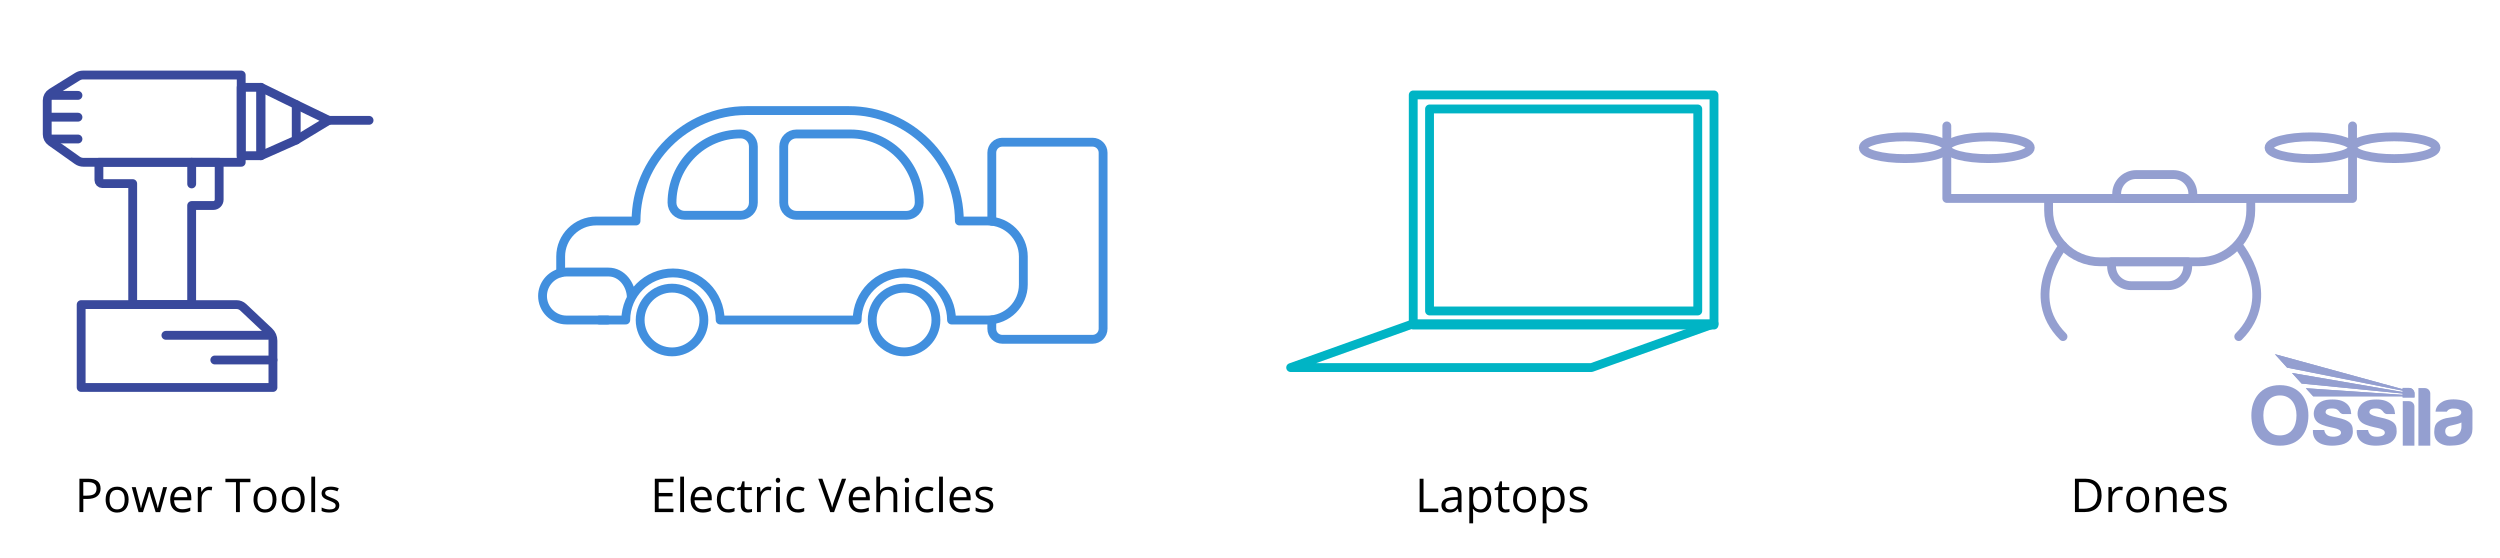 <svg viewBox="0 0 848 189.37" xmlns:xlink="http://www.w3.org/1999/xlink" height="189.37" width="848" xmlns="http://www.w3.org/2000/svg" data-sanitized-data-name="Layer 1" data-name="Layer 1" id="Layer_1">
  <defs>
    <style>
      .cls-1 {
        stroke: #418fde;
      }

      .cls-1, .cls-2, .cls-3, .cls-4, .cls-5 {
        fill: none;
      }

      .cls-1, .cls-3, .cls-4, .cls-5 {
        stroke-linecap: round;
        stroke-linejoin: round;
        stroke-width: 3px;
      }

      .cls-3 {
        stroke: #949fd0;
      }

      .cls-6 {
        clip-path: url(#clippath-1);
      }

      .cls-7 {
        fill: #949fd0;
      }

      .cls-8 {
        clip-path: url(#clippath-3);
      }

      .cls-4 {
        stroke: #00b4c5;
      }

      .cls-5 {
        stroke: #39499c;
      }

      .cls-9 {
        clip-path: url(#clippath-2);
      }

      .cls-10 {
        clip-path: url(#clippath);
      }
    </style>
    <clipPath id="clippath">
      <rect height="31.07" width="75" y="120.11" x="763.66" class="cls-2"></rect>
    </clipPath>
    <clipPath id="clippath-1">
      <rect height="31.07" width="75" y="120.11" x="763.66" class="cls-2"></rect>
    </clipPath>
    <clipPath id="clippath-2">
      <path d="M771.63,120.11l4.15,4.59,39.2,7.81v.45l-37.54-6.46,3.27,3.6,34.27,3.38v.44c-10.98-.76-21.86-1.49-32.84-2.25l2.51,2.76c10.14,0,20.19,0,30.33,0v.38h4.03v-1.34c0-1.04-.84-1.89-1.85-1.89h-2.18v.42l-43.34-11.88Z" class="cls-2"></path>
    </clipPath>
    <clipPath id="clippath-3">
      <rect height="31.07" width="75" y="120.11" x="763.66" class="cls-2"></rect>
    </clipPath>
  </defs>
  <g>
    <g>
      <path d="M251.25,45.43h0c2.37,0,4.29,1.92,4.29,4.29v19.02c0,2.37-1.92,4.29-4.29,4.29h-19.02c-2.37,0-4.29-1.92-4.29-4.29h0c0-12.86,10.44-23.31,23.31-23.31Z" class="cls-1"></path>
      <g>
        <path d="M203.31,108.55h8.95c.02-8.82,7.18-15.97,16.01-15.97s15.99,7.14,16.01,15.97h46.46c.02-8.82,7.18-15.97,16.01-15.97s15.99,7.14,16.01,15.97h12.31c6.62,0,12.04-5.42,12.04-12.04v-9.51c0-6.62-5.42-12.04-12.04-12.04h-9.66c0-20.6-16.85-37.45-37.45-37.45h-34.77c-20.6,0-37.45,16.85-37.45,37.45h-13.52c-6.62,0-12.04,5.41-12.04,12.04v5.53c.63-.16,1.29-.25,1.97-.25h14.27c4.47,0,7.72,4.29,7.72,8.76" class="cls-1"></path>
        <path d="M190.2,92.53c-3.53.89-6.17,4.09-6.17,7.88,0,4.47,3.66,8.14,8.14,8.14h13.93" class="cls-1"></path>
      </g>
      <circle r="10.81" cy="108.55" cx="227.95" class="cls-1"></circle>
      <circle r="10.81" cy="108.55" cx="306.66" class="cls-1"></circle>
      <path d="M311.79,68.75h0c0,2.37-1.92,4.29-4.29,4.29h-37.37c-2.37,0-4.29-1.92-4.29-4.29v-19.02c0-2.37,1.92-4.29,4.29-4.29h18.36c12.86,0,23.31,10.44,23.31,23.31h-.01Z" class="cls-1"></path>
      <path d="M336.42,75.05v-23.25c0-1.98,1.6-3.57,3.57-3.57h30.61c1.98,0,3.57,1.6,3.57,3.57v59.72c0,1.98-1.6,3.57-3.57,3.57h-30.61c-1.98,0-3.57-1.6-3.57-3.57v-2.97" class="cls-1"></path>
    </g>
    <g>
      <path d="M228.42,173.71h-6.31v-11.32h6.31v1.17h-4.99v3.65h4.69v1.16h-4.69v4.16h4.99v1.18Z"></path>
      <path d="M232.02,173.71h-1.29v-12.04h1.29v12.04Z"></path>
      <path d="M238.32,173.86c-1.25,0-2.24-.38-2.97-1.15s-1.09-1.82-1.09-3.18.34-2.45,1.01-3.26,1.58-1.21,2.71-1.21c1.06,0,1.9.35,2.52,1.05.62.7.93,1.62.93,2.77v.81h-5.84c.03,1,.28,1.75.75,2.27.48.52,1.15.77,2.02.77.91,0,1.82-.19,2.71-.57v1.15c-.45.2-.88.34-1.29.42-.4.09-.89.13-1.47.13ZM237.98,166.14c-.68,0-1.22.22-1.63.67-.41.44-.64,1.06-.72,1.84h4.44c0-.81-.18-1.43-.54-1.86-.36-.43-.88-.65-1.55-.65Z"></path>
      <path d="M247.02,173.86c-1.23,0-2.18-.38-2.85-1.13-.67-.76-1.01-1.83-1.01-3.21s.34-2.52,1.03-3.29c.68-.77,1.66-1.16,2.92-1.16.41,0,.82.04,1.22.13.41.09.73.19.96.31l-.4,1.09c-.28-.11-.59-.21-.93-.28s-.63-.11-.89-.11c-1.72,0-2.59,1.1-2.59,3.3,0,1.04.21,1.84.63,2.4.42.56,1.04.84,1.87.84.71,0,1.43-.15,2.18-.46v1.14c-.57.29-1.28.44-2.14.44Z"></path>
      <path d="M253.92,172.8c.23,0,.45-.02.66-.05.21-.03.38-.07.5-.1v.98c-.14.07-.34.12-.62.17s-.51.07-.73.07c-1.64,0-2.46-.86-2.46-2.59v-5.05h-1.22v-.62l1.22-.53.54-1.81h.74v1.97h2.46v1h-2.46v4.99c0,.51.12.9.36,1.18s.58.41,1,.41Z"></path>
      <path d="M260.65,165.07c.38,0,.71.03,1.01.09l-.18,1.19c-.35-.08-.66-.12-.93-.12-.69,0-1.27.28-1.76.84-.49.56-.73,1.25-.73,2.08v4.55h-1.29v-8.48h1.06l.15,1.57h.06c.31-.55.69-.98,1.14-1.28.44-.3.93-.45,1.46-.45Z"></path>
      <path d="M263.14,162.92c0-.29.07-.51.22-.65s.33-.21.54-.21.38.07.53.21c.15.14.22.35.22.64s-.07.5-.22.65c-.15.14-.33.21-.53.21-.22,0-.4-.07-.54-.21-.14-.14-.22-.36-.22-.65ZM264.53,173.71h-1.29v-8.48h1.29v8.48Z"></path>
      <path d="M270.65,173.86c-1.23,0-2.18-.38-2.85-1.13-.67-.76-1.01-1.83-1.01-3.21s.34-2.52,1.03-3.29c.68-.77,1.66-1.16,2.92-1.16.41,0,.82.04,1.22.13.41.09.73.19.96.31l-.4,1.09c-.28-.11-.59-.21-.93-.28s-.63-.11-.89-.11c-1.72,0-2.59,1.1-2.59,3.3,0,1.04.21,1.84.63,2.4.42.56,1.04.84,1.87.84.71,0,1.43-.15,2.18-.46v1.14c-.57.29-1.28.44-2.14.44Z"></path>
      <path d="M285.58,162.39h1.42l-4.08,11.32h-1.3l-4.06-11.32h1.39l2.6,7.32c.3.84.54,1.66.71,2.45.19-.84.43-1.67.73-2.5l2.59-7.28Z"></path>
      <path d="M291.94,173.86c-1.25,0-2.24-.38-2.97-1.15s-1.09-1.82-1.09-3.18.34-2.45,1.01-3.26,1.58-1.21,2.71-1.21c1.06,0,1.9.35,2.52,1.05.62.7.93,1.62.93,2.77v.81h-5.84c.03,1,.28,1.75.75,2.27.48.52,1.15.77,2.02.77.91,0,1.82-.19,2.71-.57v1.15c-.45.2-.88.34-1.29.42-.4.09-.89.13-1.47.13ZM291.6,166.14c-.68,0-1.22.22-1.63.67-.41.44-.64,1.06-.72,1.84h4.44c0-.81-.18-1.43-.54-1.86-.36-.43-.88-.65-1.55-.65Z"></path>
      <path d="M303.06,173.71v-5.49c0-.69-.16-1.21-.47-1.55-.31-.34-.81-.51-1.48-.51-.89,0-1.54.24-1.95.73-.41.49-.62,1.28-.62,2.38v4.44h-1.29v-12.04h1.29v3.65c0,.44-.02.8-.06,1.09h.08c.25-.41.61-.73,1.08-.96.47-.23,1-.35,1.6-.35,1.04,0,1.81.25,2.33.74.52.49.78,1.28.78,2.35v5.53h-1.29Z"></path>
      <path d="M306.88,162.92c0-.29.07-.51.22-.65s.33-.21.54-.21.38.07.53.21c.15.14.22.35.22.64s-.07.5-.22.65c-.15.14-.33.21-.53.21-.22,0-.4-.07-.54-.21-.14-.14-.22-.36-.22-.65ZM308.27,173.71h-1.29v-8.48h1.29v8.48Z"></path>
      <path d="M314.39,173.86c-1.23,0-2.18-.38-2.85-1.13-.67-.76-1.01-1.83-1.01-3.21s.34-2.52,1.03-3.29c.68-.77,1.66-1.16,2.92-1.16.41,0,.82.04,1.22.13.41.09.73.19.96.31l-.4,1.09c-.28-.11-.59-.21-.93-.28s-.63-.11-.89-.11c-1.72,0-2.59,1.1-2.59,3.3,0,1.04.21,1.84.63,2.4.42.56,1.04.84,1.87.84.71,0,1.43-.15,2.18-.46v1.14c-.57.29-1.28.44-2.14.44Z"></path>
      <path d="M319.83,173.71h-1.29v-12.04h1.29v12.04Z"></path>
      <path d="M326.14,173.86c-1.25,0-2.24-.38-2.97-1.15s-1.09-1.82-1.09-3.18.34-2.45,1.01-3.26,1.58-1.21,2.71-1.21c1.06,0,1.9.35,2.52,1.05.62.7.93,1.62.93,2.77v.81h-5.84c.03,1,.28,1.75.75,2.27.48.52,1.15.77,2.02.77.91,0,1.82-.19,2.71-.57v1.15c-.45.2-.88.34-1.29.42-.4.09-.89.13-1.47.13ZM325.79,166.14c-.68,0-1.22.22-1.63.67-.41.44-.64,1.06-.72,1.84h4.44c0-.81-.18-1.43-.54-1.86-.36-.43-.88-.65-1.55-.65Z"></path>
      <path d="M336.92,171.39c0,.79-.29,1.4-.88,1.83-.59.43-1.41.64-2.48.64-1.12,0-2-.18-2.63-.53v-1.19c.41.21.84.37,1.31.49s.92.18,1.35.18c.67,0,1.19-.11,1.55-.32.36-.21.54-.54.54-.98,0-.33-.14-.61-.43-.85s-.85-.51-1.68-.83c-.79-.29-1.35-.55-1.68-.77-.33-.22-.58-.47-.74-.75-.16-.28-.24-.61-.24-1,0-.69.28-1.24.84-1.64.56-.4,1.33-.6,2.31-.6.91,0,1.81.19,2.68.56l-.46,1.04c-.85-.35-1.62-.53-2.31-.53-.61,0-1.07.1-1.38.29-.31.19-.46.45-.46.79,0,.23.06.42.17.58.12.16.3.31.56.46.26.14.75.35,1.49.63,1.01.37,1.69.74,2.04,1.11.35.37.53.84.53,1.4Z"></path>
    </g>
  </g>
  <g>
    <g>
      <path d="M481.54,173.71v-11.32h1.32v10.12h4.99v1.19h-6.31Z"></path>
      <path d="M494.8,173.71l-.26-1.21h-.06c-.42.53-.85.89-1.27,1.08-.42.19-.95.28-1.58.28-.84,0-1.5-.22-1.98-.65-.48-.43-.72-1.05-.72-1.85,0-1.71,1.37-2.61,4.11-2.69l1.44-.05v-.53c0-.67-.14-1.16-.43-1.47-.29-.32-.75-.48-1.37-.48-.71,0-1.51.22-2.4.65l-.39-.98c.42-.23.88-.41,1.37-.53s1-.19,1.5-.19c1.01,0,1.76.22,2.25.67.49.45.73,1.17.73,2.16v5.79h-.95ZM491.89,172.8c.8,0,1.43-.22,1.88-.66.46-.44.69-1.05.69-1.84v-.77l-1.29.05c-1.02.04-1.76.19-2.21.48-.45.28-.68.72-.68,1.31,0,.46.14.82.42,1.06s.67.36,1.18.36Z"></path>
      <path d="M502.34,173.86c-.55,0-1.06-.1-1.51-.31-.46-.2-.84-.52-1.15-.94h-.09c.06.5.09.96.09,1.41v3.49h-1.29v-12.29h1.04l.18,1.16h.06c.33-.46.71-.8,1.15-1.01s.94-.31,1.51-.31c1.12,0,1.99.38,2.6,1.15s.92,1.85.92,3.24-.31,2.48-.93,3.25-1.49,1.16-2.59,1.16ZM502.16,166.16c-.87,0-1.49.24-1.88.72-.39.48-.59,1.24-.6,2.29v.29c0,1.19.2,2.04.6,2.56.4.51,1.04.77,1.91.77.73,0,1.31-.3,1.72-.89.42-.59.62-1.41.62-2.45s-.21-1.87-.62-2.43c-.42-.56-1-.85-1.75-.85Z"></path>
      <path d="M510.85,172.8c.23,0,.45-.02.66-.05.21-.03.38-.07.5-.1v.98c-.14.07-.34.12-.62.17-.27.04-.51.07-.73.07-1.64,0-2.46-.86-2.46-2.59v-5.05h-1.21v-.62l1.21-.53.54-1.81h.74v1.97h2.46v1h-2.46v4.99c0,.51.12.9.36,1.18.24.27.58.41,1,.41Z"></path>
      <path d="M521.03,169.46c0,1.38-.35,2.46-1.04,3.24-.7.78-1.66,1.17-2.89,1.17-.76,0-1.43-.18-2.02-.53-.59-.36-1.04-.87-1.36-1.53-.32-.67-.48-1.44-.48-2.34,0-1.38.35-2.46,1.04-3.23s1.65-1.16,2.88-1.16,2.13.39,2.83,1.18c.7.79,1.05,1.86,1.05,3.21ZM514.57,169.46c0,1.08.22,1.91.65,2.48.43.57,1.07.85,1.91.85s1.48-.28,1.92-.85c.44-.57.65-1.39.65-2.48s-.22-1.9-.65-2.46c-.44-.56-1.08-.84-1.93-.84s-1.48.28-1.9.83c-.43.55-.64,1.38-.64,2.47Z"></path>
      <path d="M527.23,173.86c-.55,0-1.06-.1-1.51-.31-.46-.2-.84-.52-1.15-.94h-.09c.06.5.09.96.09,1.41v3.49h-1.29v-12.29h1.04l.18,1.16h.06c.33-.46.71-.8,1.15-1.01s.94-.31,1.51-.31c1.12,0,1.99.38,2.6,1.15s.92,1.85.92,3.24-.31,2.48-.93,3.25-1.49,1.16-2.59,1.16ZM527.04,166.16c-.87,0-1.49.24-1.88.72-.39.48-.59,1.24-.6,2.29v.29c0,1.19.2,2.04.6,2.56.4.51,1.04.77,1.91.77.73,0,1.31-.3,1.72-.89.42-.59.62-1.41.62-2.45s-.21-1.87-.62-2.43c-.42-.56-1-.85-1.75-.85Z"></path>
      <path d="M538.47,171.39c0,.79-.29,1.4-.88,1.83-.59.43-1.41.64-2.48.64-1.12,0-2-.18-2.63-.53v-1.19c.41.21.84.37,1.31.49.47.12.92.18,1.35.18.67,0,1.19-.11,1.55-.32.36-.21.54-.54.54-.98,0-.33-.14-.61-.43-.85s-.84-.51-1.68-.83c-.79-.29-1.35-.55-1.68-.77-.33-.22-.58-.47-.74-.75-.16-.28-.24-.61-.24-1,0-.69.28-1.24.84-1.64.56-.4,1.33-.6,2.31-.6.91,0,1.81.19,2.68.56l-.46,1.04c-.85-.35-1.62-.53-2.31-.53-.61,0-1.07.1-1.38.29s-.46.45-.46.79c0,.23.06.42.17.58.12.16.3.31.56.46.26.14.75.35,1.49.63,1.01.37,1.69.74,2.04,1.11.35.37.53.84.53,1.4Z"></path>
    </g>
    <g>
      <rect height="78.06" width="102.02" y="32.2" x="479.37" class="cls-4"></rect>
      <rect height="68.52" width="90.98" y="36.96" x="484.9" class="cls-4"></rect>
      <polygon points="539.81 124.68 437.79 124.68 479.37 109.82 581.4 109.82 539.81 124.68" class="cls-4"></polygon>
    </g>
  </g>
  <g>
    <g>
      <path d="M34.12,165.69c0,1.15-.39,2.03-1.17,2.64-.78.62-1.9.92-3.36.92h-1.33v4.45h-1.32v-11.32h2.93c2.83,0,4.24,1.1,4.24,3.3ZM28.26,168.12h1.18c1.17,0,2.01-.19,2.53-.56.52-.38.78-.98.78-1.81,0-.75-.25-1.31-.74-1.67-.49-.37-1.25-.55-2.29-.55h-1.47v4.6Z"></path>
      <path d="M43.62,169.46c0,1.38-.35,2.46-1.04,3.24-.7.78-1.66,1.17-2.89,1.17-.76,0-1.43-.18-2.02-.53s-1.04-.87-1.36-1.53c-.32-.67-.48-1.44-.48-2.34,0-1.38.35-2.46,1.04-3.23.69-.77,1.65-1.16,2.88-1.16s2.13.39,2.83,1.18,1.05,1.86,1.05,3.21ZM37.16,169.46c0,1.08.22,1.91.65,2.48.43.57,1.07.85,1.91.85s1.48-.28,1.92-.85c.44-.57.65-1.39.65-2.48s-.22-1.9-.65-2.46c-.44-.56-1.08-.84-1.93-.84s-1.48.28-1.9.83c-.43.55-.64,1.38-.64,2.47Z"></path>
      <path d="M52.8,173.71l-1.56-4.98c-.1-.3-.28-1-.55-2.07h-.06c-.21.9-.39,1.6-.54,2.09l-1.6,4.96h-1.49l-2.31-8.48h1.35c.55,2.13.96,3.75,1.25,4.87.29,1.11.45,1.87.49,2.25h.06c.06-.29.15-.67.27-1.14.13-.47.24-.84.33-1.11l1.56-4.87h1.39l1.52,4.87c.29.89.48,1.63.59,2.24h.06c.02-.19.08-.47.17-.86.09-.39.63-2.47,1.61-6.25h1.33l-2.35,8.48h-1.52Z"></path>
      <path d="M61.79,173.86c-1.25,0-2.24-.38-2.97-1.15s-1.09-1.82-1.09-3.18.34-2.45,1.01-3.26,1.58-1.21,2.71-1.21c1.06,0,1.9.35,2.52,1.05.62.7.93,1.62.93,2.77v.81h-5.84c.03,1,.28,1.75.75,2.27.48.52,1.15.77,2.02.77.91,0,1.82-.19,2.71-.57v1.15c-.45.2-.88.34-1.29.42-.4.09-.89.13-1.47.13ZM61.44,166.14c-.68,0-1.22.22-1.63.67-.41.44-.64,1.06-.72,1.84h4.44c0-.81-.18-1.43-.54-1.86-.36-.43-.88-.65-1.55-.65Z"></path>
      <path d="M70.97,165.07c.38,0,.71.03,1.01.09l-.18,1.19c-.35-.08-.66-.12-.93-.12-.69,0-1.27.28-1.76.84-.49.56-.73,1.25-.73,2.08v4.55h-1.29v-8.48h1.06l.15,1.57h.06c.31-.55.69-.98,1.14-1.28.44-.3.93-.45,1.46-.45Z"></path>
      <path d="M81.36,173.71h-1.32v-10.15h-3.58v-1.17h8.48v1.17h-3.58v10.15Z"></path>
      <path d="M93.78,169.46c0,1.38-.35,2.46-1.04,3.24-.7.78-1.66,1.17-2.89,1.17-.76,0-1.43-.18-2.02-.53s-1.04-.87-1.36-1.53c-.32-.67-.48-1.44-.48-2.34,0-1.38.35-2.46,1.04-3.23.69-.77,1.65-1.16,2.88-1.16s2.13.39,2.83,1.18,1.05,1.86,1.05,3.21ZM87.32,169.46c0,1.08.22,1.91.65,2.48.43.57,1.07.85,1.91.85s1.48-.28,1.92-.85c.44-.57.65-1.39.65-2.48s-.22-1.9-.65-2.46c-.44-.56-1.08-.84-1.93-.84s-1.48.28-1.9.83c-.43.55-.64,1.38-.64,2.47Z"></path>
      <path d="M103.35,169.46c0,1.38-.35,2.46-1.04,3.24-.7.78-1.66,1.17-2.89,1.17-.76,0-1.43-.18-2.02-.53s-1.04-.87-1.36-1.53c-.32-.67-.48-1.44-.48-2.34,0-1.38.35-2.46,1.04-3.23.69-.77,1.65-1.16,2.88-1.16s2.13.39,2.83,1.18,1.05,1.86,1.05,3.21ZM96.89,169.46c0,1.08.22,1.91.65,2.48.43.57,1.07.85,1.91.85s1.48-.28,1.92-.85c.44-.57.65-1.39.65-2.48s-.22-1.9-.65-2.46c-.44-.56-1.08-.84-1.93-.84s-1.48.28-1.9.83c-.43.55-.64,1.38-.64,2.47Z"></path>
      <path d="M106.89,173.71h-1.29v-12.04h1.29v12.04Z"></path>
      <path d="M115.09,171.39c0,.79-.29,1.4-.88,1.83-.59.43-1.41.64-2.48.64-1.12,0-2-.18-2.63-.53v-1.19c.41.21.84.37,1.31.49s.92.18,1.35.18c.67,0,1.19-.11,1.55-.32.36-.21.54-.54.54-.98,0-.33-.14-.61-.43-.85s-.85-.51-1.68-.83c-.79-.29-1.35-.55-1.68-.77-.33-.22-.58-.47-.74-.75-.16-.28-.24-.61-.24-1,0-.69.28-1.24.84-1.64.56-.4,1.33-.6,2.31-.6.91,0,1.81.19,2.68.56l-.46,1.04c-.85-.35-1.62-.53-2.31-.53-.61,0-1.07.1-1.38.29-.31.19-.46.45-.46.79,0,.23.06.42.17.58.12.16.3.31.56.46.26.14.75.35,1.49.63,1.01.37,1.69.74,2.04,1.11.35.37.53.84.53,1.4Z"></path>
    </g>
    <g>
      <path d="M92.59,131.43H27.53v-28.11h52.7c.84,0,1.64.32,2.25.89l8.79,8.29c.84.79,1.31,1.89,1.31,3.05v15.88Z" class="cls-5"></path>
      <path d="M74.35,55.05h-40.8v6.08c0,.64.52,1.15,1.15,1.15h10.31v41.03h20v-33.6h7.34c1.1,0,1.99-.89,1.99-1.99v-12.67Z" class="cls-5"></path>
      <line y2="113.74" x2="56.27" y1="113.74" x1="90.72" class="cls-5"></line>
      <path d="M26.27,26l-8.8,5.46c-.9.56-1.45,1.54-1.45,2.6v11.51c0,.99.48,1.92,1.29,2.5l8.9,6.31c.62.44,1.35.67,2.11.67h53.5v-29.6H28.19c-.68,0-1.34.19-1.92.55Z" class="cls-5"></path>
      <g>
        <rect height="23.2" width="6.67" y="29.62" x="81.81" class="cls-5"></rect>
        <polygon points="100.48 47.49 88.48 52.82 88.48 29.62 100.48 35.49 100.48 47.49" class="cls-5"></polygon>
        <polyline points="100.48 35.49 111.5 40.82 100.48 47.49" class="cls-5"></polyline>
        <line y2="40.82" x2="125.19" y1="40.82" x1="111.5" class="cls-5"></line>
      </g>
      <line y2="62.39" x2="65.02" y1="55.05" x1="65.02" class="cls-5"></line>
      <line y2="32.35" x2="26.45" y1="32.35" x1="17.08" class="cls-5"></line>
      <line y2="47.15" x2="26.45" y1="47.15" x1="17.08" class="cls-5"></line>
      <line y2="39.75" x2="26.45" y1="39.75" x1="17.08" class="cls-5"></line>
      <line y2="122.11" x2="72.86" y1="122.11" x1="92.59" class="cls-5"></line>
    </g>
  </g>
  <g data-sanitized-data-name="blue watermark" data-name="blue watermark" id="blue_watermark">
    <g class="cls-10">
      <g class="cls-6">
        <path d="M834.92,144.84c0,.5-.15,1.7-1.07,2.44-.92.74-1.95.92-2.95.79-1-.13-1.52-1.02-1.49-1.82.03-.8.38-1.49,1.6-1.83,1.22-.33,2.63-.5,3.91-1.1v1.52ZM835.3,135.82c-2.99-.68-5.4-.29-6.6.32-1.2.61-2.45,1.73-2.57,3.5h3.83s.43-1.03,2.06-1.06c1.63-.03,2.64.35,2.82,1.08.17.73-.44,1.29-1.44,1.54-1,.25-2.6.42-3.71.65-1.12.23-3.13,1.07-3.63,2.42-.49,1.35-.51,3.18.04,4.43.55,1.25,2.39,2.54,4.83,2.47,2.44-.07,4.4-.23,5.83-1.54,1.44-1.31,1.89-2.67,1.89-4.08s.01-5.7.01-6.18-.38-2.87-3.37-3.55" class="cls-7"></path>
        <path d="M775.78,124.71l39.19,7.81v.45l-37.54-6.46,3.27,3.6,34.27,3.38v.44c-10.98-.76-21.86-1.49-32.84-2.25l2.51,2.76c10.14,0,20.19,0,30.33,0v.38h4.03v-1.34c0-1.04-.83-1.89-1.85-1.89h-2.18v.42l-43.34-11.88,4.15,4.59Z" class="cls-7"></path>
      </g>
      <g class="cls-9">
        <rect height="14.7" width="47.38" y="120.11" x="771.63" class="cls-7"></rect>
      </g>
      <g class="cls-8">
        <path d="M822.5,131.64h-2.18v19.53h4.03v-17.68c0-1.02-.83-1.85-1.85-1.85" class="cls-7"></path>
        <path d="M817.15,136.07h-2.13v15.11h3.95v-13.29c0-1-.82-1.81-1.81-1.81" class="cls-7"></path>
        <path d="M811.24,142.89c-1.36-.83-3.05-1.09-5.05-1.58s-2.48-1.01-2.49-1.49c0-.48.28-.97.85-1.12.57-.15,1.49-.26,2.45-.04.96.22,1.46,1.15,1.69,1.38.24.23.66.41.95.41h2.76c-.1-1.64-.61-2.85-1.8-3.72-1.19-.87-2.65-1.36-5.64-1.19-2.99.17-4.59,1.71-5.09,3.47-.51,1.76.03,3.55,1.44,4.47,1.41.92,3.74,1.38,5.17,1.68,1.42.31,2.53.75,2.45,1.7-.07.95-1.68,1.44-3.58,1.2-1.91-.24-2.1-2.2-2.1-2.2h-3.85c-.13,2.51,1.07,3.88,2.63,4.6,1.55.73,4.21.99,7.02.36,2.82-.62,3.89-2.63,3.9-4.4.02-1.77-.35-2.71-1.71-3.54" class="cls-7"></path>
        <path d="M796.38,142.89c-1.36-.83-3.05-1.09-5.05-1.58s-2.48-1.01-2.49-1.49c0-.48.28-.97.85-1.12.57-.15,1.49-.26,2.45-.04.96.22,1.46,1.15,1.69,1.38.24.23.66.41.95.41h2.76c-.1-1.64-.61-2.85-1.8-3.72-1.19-.87-2.65-1.36-5.64-1.19-2.99.17-4.59,1.71-5.09,3.47-.51,1.76.03,3.55,1.44,4.47,1.41.92,3.74,1.38,5.17,1.68,1.42.31,2.53.75,2.45,1.7-.07.95-1.68,1.44-3.58,1.2-1.91-.24-2.1-2.2-2.1-2.2h-3.85c-.13,2.51,1.07,3.88,2.63,4.6,1.55.73,4.21.99,7.02.36,2.82-.62,3.89-2.63,3.9-4.4.02-1.77-.35-2.71-1.71-3.54" class="cls-7"></path>
        <path d="M773.34,147.69c-3.89,0-5.61-3.05-5.61-6.79s1.89-6.77,5.62-6.77,5.62,3.03,5.62,6.77-1.73,6.79-5.62,6.79M773.34,130.64c-6.42,0-9.68,4.59-9.68,10.26s2.96,10.28,9.66,10.28,9.69-4.62,9.69-10.28-3.26-10.26-9.68-10.26" class="cls-7"></path>
      </g>
    </g>
  </g>
  <g>
    <g>
      <path d="M712.86,167.94c0,1.87-.51,3.3-1.52,4.28s-2.47,1.48-4.38,1.48h-3.14v-11.32h3.47c1.76,0,3.13.49,4.1,1.46.98.98,1.46,2.34,1.46,4.09ZM711.47,167.99c0-1.48-.37-2.59-1.11-3.34-.74-.75-1.84-1.12-3.3-1.12h-1.91v9.04h1.6c1.57,0,2.75-.39,3.54-1.16.79-.77,1.18-1.91,1.18-3.43Z"></path>
      <path d="M719.06,165.07c.38,0,.71.03,1.01.09l-.18,1.19c-.35-.08-.66-.12-.93-.12-.69,0-1.27.28-1.76.84-.49.56-.73,1.25-.73,2.08v4.55h-1.29v-8.48h1.06l.15,1.57h.06c.31-.55.69-.98,1.14-1.28.44-.3.93-.45,1.46-.45Z"></path>
      <path d="M728.99,169.46c0,1.38-.35,2.46-1.04,3.24-.7.78-1.66,1.17-2.89,1.17-.76,0-1.43-.18-2.02-.53-.59-.36-1.04-.87-1.36-1.53-.32-.67-.48-1.44-.48-2.34,0-1.38.35-2.46,1.04-3.23s1.65-1.16,2.88-1.16,2.13.39,2.83,1.18c.7.79,1.05,1.86,1.05,3.21ZM722.52,169.46c0,1.08.22,1.91.65,2.48.43.57,1.07.85,1.91.85s1.48-.28,1.92-.85c.44-.57.65-1.39.65-2.48s-.22-1.9-.65-2.46c-.44-.56-1.08-.84-1.93-.84s-1.48.28-1.9.83c-.43.55-.64,1.38-.64,2.47Z"></path>
      <path d="M737.05,173.71v-5.49c0-.69-.16-1.21-.47-1.55-.32-.34-.81-.51-1.48-.51-.89,0-1.54.24-1.95.72-.41.48-.62,1.27-.62,2.38v4.45h-1.29v-8.48h1.04l.21,1.16h.06c.26-.42.63-.74,1.11-.97.47-.23,1-.34,1.59-.34,1.02,0,1.79.25,2.31.74.52.49.77,1.28.77,2.36v5.53h-1.29Z"></path>
      <path d="M744.55,173.86c-1.25,0-2.24-.38-2.97-1.15-.72-.76-1.09-1.82-1.09-3.18s.34-2.45,1.01-3.26,1.58-1.21,2.71-1.21c1.06,0,1.9.35,2.52,1.05s.93,1.62.93,2.77v.81h-5.84c.03,1,.28,1.75.75,2.27s1.15.77,2.02.77c.91,0,1.82-.19,2.71-.57v1.15c-.45.2-.88.34-1.29.42-.41.09-.89.13-1.47.13ZM744.21,166.14c-.68,0-1.22.22-1.63.67s-.64,1.06-.72,1.84h4.44c0-.81-.18-1.43-.54-1.86-.36-.43-.88-.65-1.55-.65Z"></path>
      <path d="M755.34,171.39c0,.79-.29,1.4-.88,1.83-.59.43-1.41.64-2.48.64-1.12,0-2-.18-2.63-.53v-1.19c.41.21.84.37,1.31.49.47.12.92.18,1.35.18.67,0,1.19-.11,1.55-.32.36-.21.54-.54.54-.98,0-.33-.14-.61-.43-.85s-.84-.51-1.68-.83c-.79-.29-1.35-.55-1.68-.77-.33-.22-.58-.47-.74-.75-.16-.28-.24-.61-.24-1,0-.69.28-1.24.84-1.64.56-.4,1.33-.6,2.31-.6.91,0,1.81.19,2.68.56l-.46,1.04c-.85-.35-1.62-.53-2.31-.53-.61,0-1.07.1-1.38.29s-.46.45-.46.79c0,.23.06.42.17.58.12.16.3.31.56.46.26.14.75.35,1.49.63,1.01.37,1.69.74,2.04,1.11.35.37.53.84.53,1.4Z"></path>
    </g>
    <g>
      <polyline points="797.98 42.71 797.98 67.31 660.36 67.31 660.36 42.71" class="cls-3"></polyline>
      <path d="M694.88,67.31h68.58v3.98c0,9.66-7.84,17.51-17.51,17.51h-33.56c-9.66,0-17.51-7.84-17.51-17.51v-3.98h0Z" class="cls-3"></path>
      <ellipse ry="3.69" rx="14.16" cy="50.11" cx="674.52" class="cls-3"></ellipse>
      <ellipse ry="3.69" rx="14.16" cy="50.11" cx="646.19" class="cls-3"></ellipse>
      <ellipse ry="3.69" rx="14.16" cy="50.11" cx="812.14" class="cls-3"></ellipse>
      <ellipse ry="3.69" rx="14.16" cy="50.11" cx="783.82" class="cls-3"></ellipse>
      <path d="M716.25,88.8h25.83v1.5c0,3.64-2.96,6.6-6.6,6.6h-12.64c-3.64,0-6.6-2.96-6.6-6.6v-1.5h0Z" class="cls-3"></path>
      <path d="M699.77,83.43s-13.74,17,0,30.74" class="cls-3"></path>
      <path d="M759.38,83.43s13.74,17,0,30.74" class="cls-3"></path>
      <path transform="translate(1461.77 126.53) rotate(180)" d="M717.97,59.22h25.83v1.5c0,3.64-2.96,6.6-6.6,6.6h-12.64c-3.64,0-6.6-2.96-6.6-6.6v-1.5h0Z" class="cls-3"></path>
    </g>
  </g>
</svg>